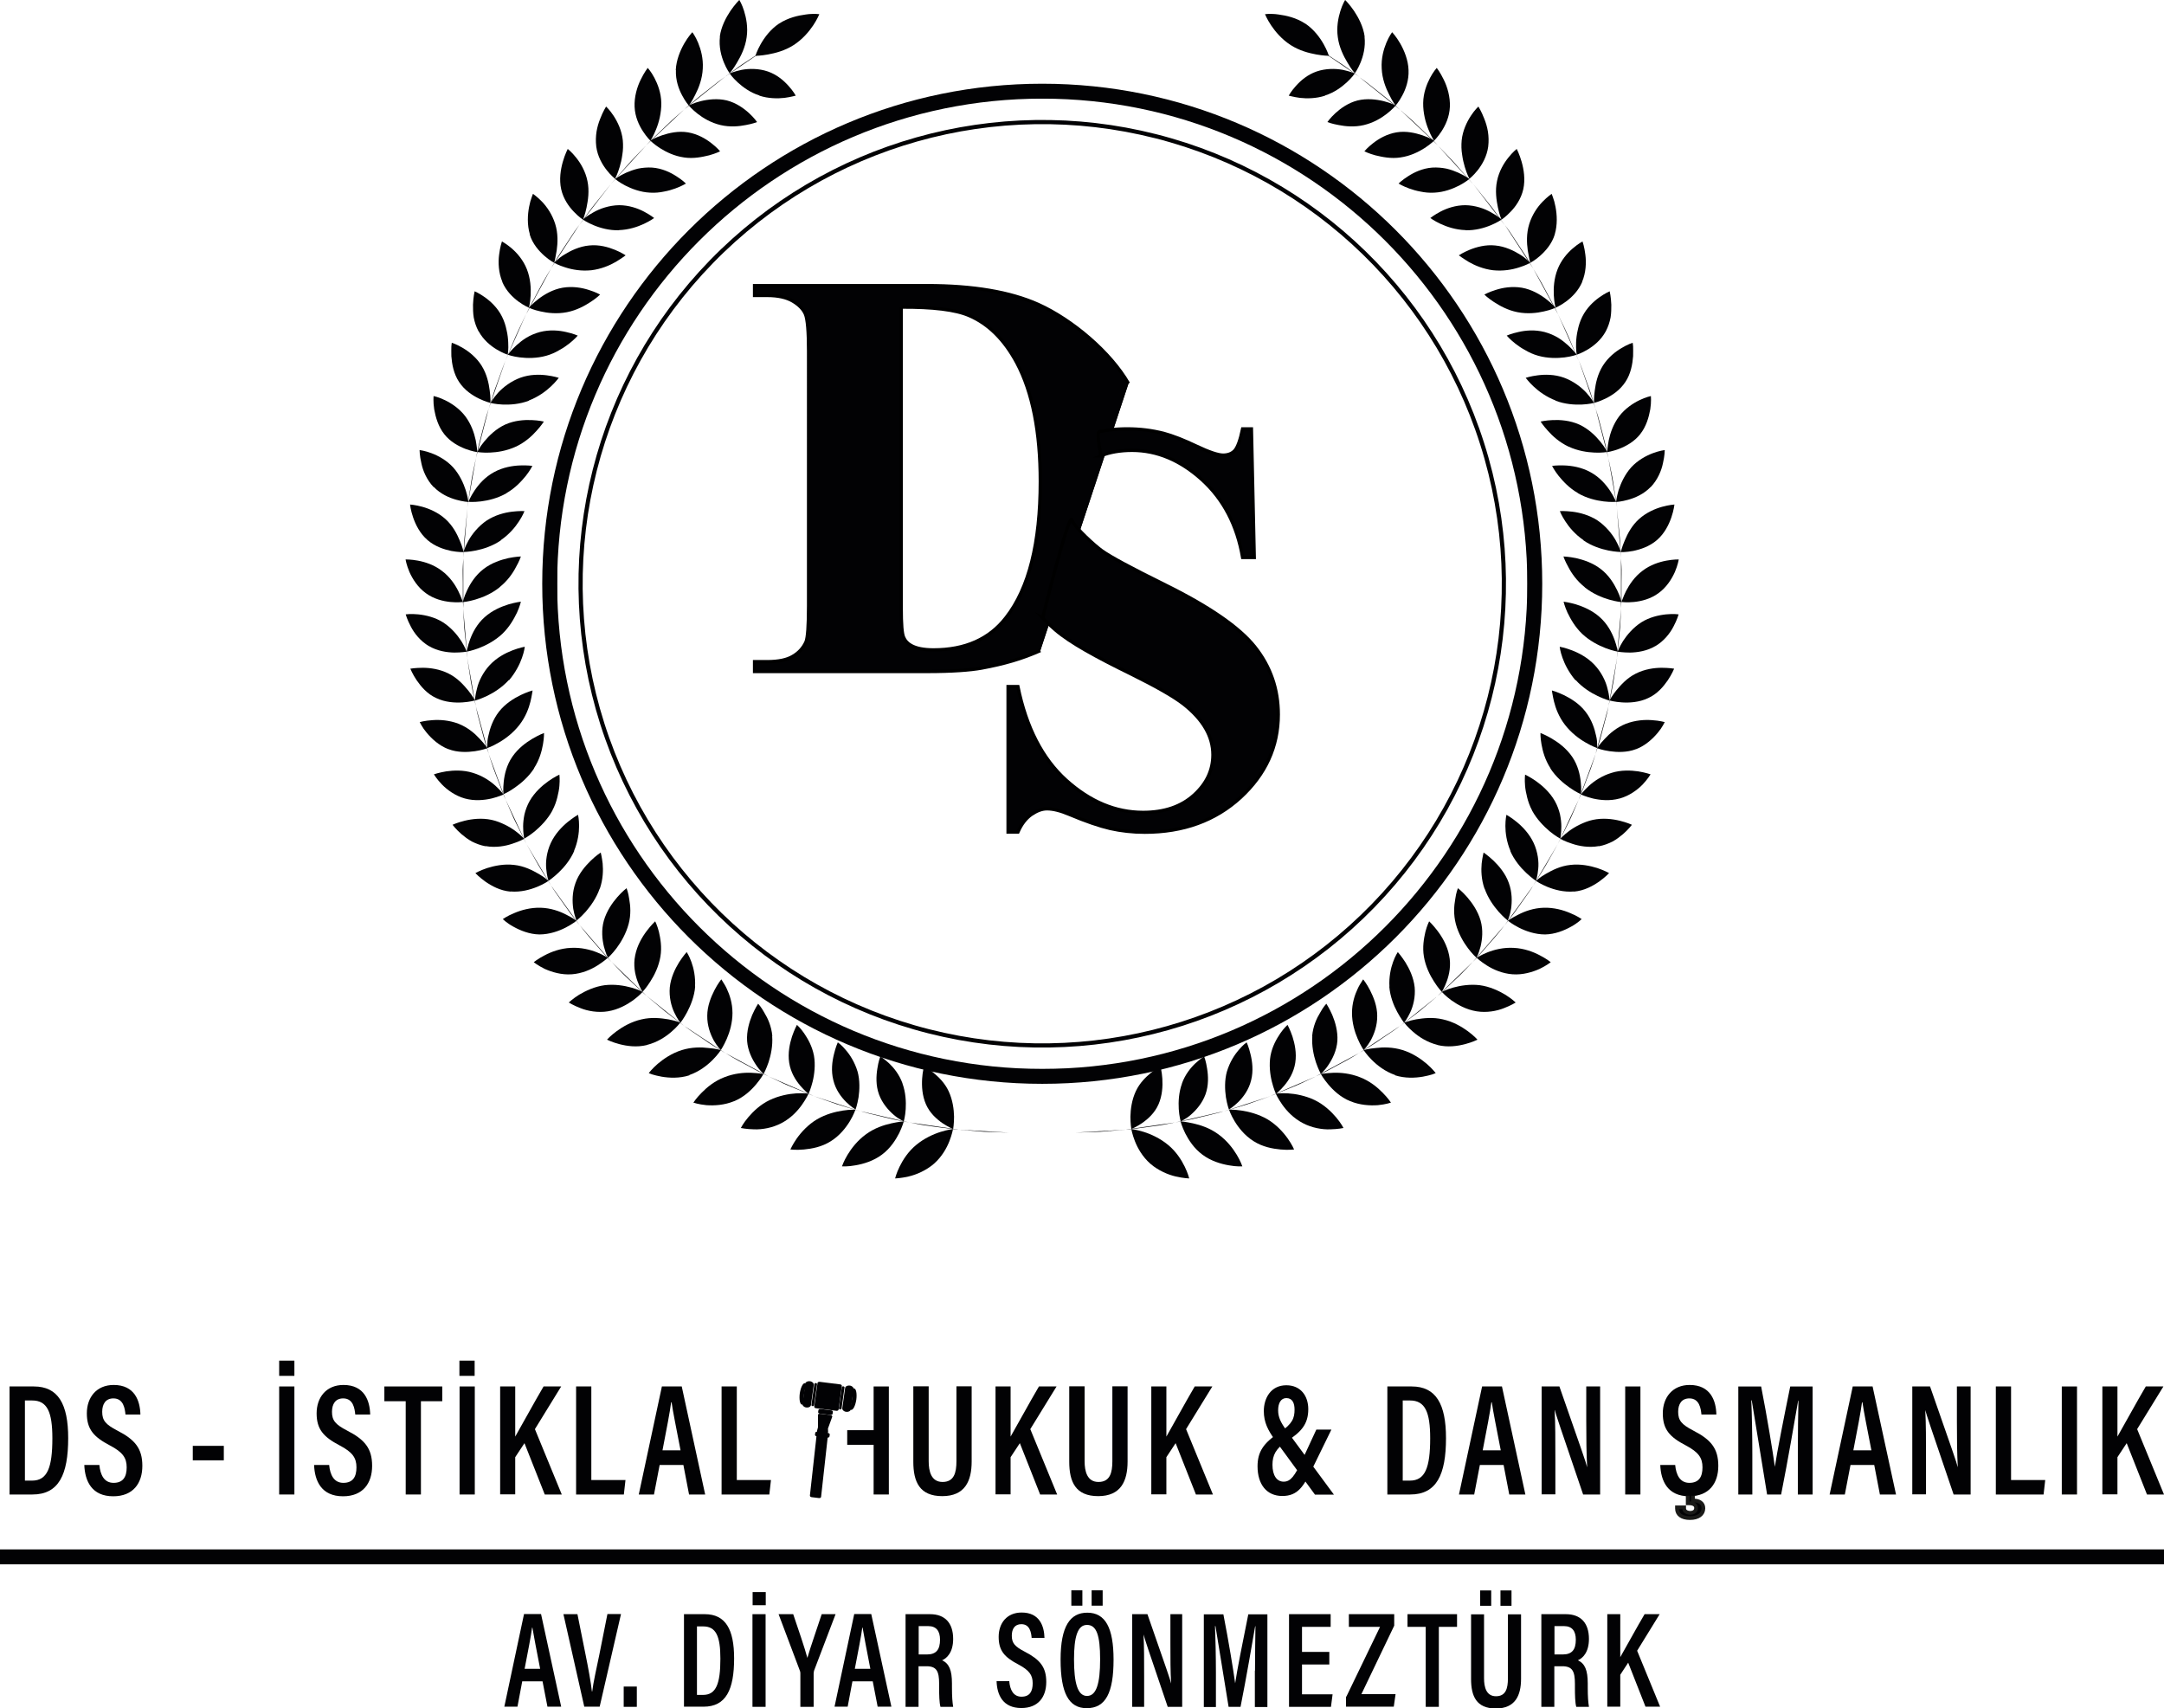 <svg xmlns="http://www.w3.org/2000/svg" xmlns:xlink="http://www.w3.org/1999/xlink" id="Layer_1" data-name="Layer 1" viewBox="0 0 145.03 114.48"><defs><style>      .cls-1, .cls-2 {        stroke-miterlimit: 10;      }      .cls-1, .cls-3, .cls-4 {        fill: none;        stroke: #020204;      }      .cls-2 {        stroke: #1a1a18;        stroke-width: .25px;      }      .cls-2, .cls-5 {        fill-rule: evenodd;      }      .cls-2, .cls-5, .cls-6, .cls-7 {        fill: #020204;      }      .cls-8 {        clip-path: url(#clippath);      }      .cls-3, .cls-4, .cls-7 {        stroke-miterlimit: 22.93;      }      .cls-4 {        stroke-width: .28px;      }      .cls-7 {        stroke: #000;        stroke-width: .22px;      }    </style><clipPath id="clippath"><path class="cls-3" d="M69.85,6.11c18.23,0,33.01,14.78,33.01,33.01s-14.78,33.01-33.01,33.01-33.01-14.78-33.01-33.01S51.62,6.11,69.85,6.11"></path></clipPath></defs><g><g><g class="cls-8"><rect class="cls-3" x="36.84" y="6.11" width="66.03" height="66.03"></rect></g><path class="cls-3" d="M69.85,6.11c18.23,0,33.01,14.78,33.01,33.01s-14.78,33.01-33.01,33.01-33.01-14.78-33.01-33.01S51.62,6.11,69.85,6.11"></path></g><circle class="cls-4" cx="69.85" cy="39.12" r="30.94" transform="translate(14.75 97.2) rotate(-75.76)"></circle><path class="cls-5" d="M60.4,20.58v20.17c0,1.07,.05,1.72,.16,1.96,.1,.24,.27,.42,.51,.55,.34,.19,.84,.29,1.49,.29,2.13,0,3.75-.72,4.87-2.17,1.53-1.96,2.29-5,2.29-9.11,0-3.32-.52-5.97-1.57-7.95-.83-1.55-1.89-2.61-3.19-3.17-.92-.4-2.44-.58-4.56-.57Zm9.32,23.02c-1.24,.55-2.42,.89-3.93,1.17-.77,.14-2,.23-3.66,.23h-11.56v-.66h.85c.75,0,1.33-.12,1.72-.36,.4-.23,.7-.56,.88-.97,.11-.27,.17-1.07,.17-2.42V23.55c0-1.33-.07-2.16-.21-2.5-.14-.33-.42-.62-.84-.87-.42-.25-.99-.38-1.72-.38h-.85v-.66h11.56c3.09,0,5.57,.42,7.45,1.26,2.29,1.03,4.86,3.22,6.05,5.3"></path><path class="cls-7" d="M60.4,20.58v20.17c0,1.07,.05,1.72,.16,1.96,.1,.24,.27,.42,.51,.55,.34,.19,.84,.29,1.49,.29,2.13,0,3.75-.72,4.87-2.17,1.53-1.96,2.29-5,2.29-9.11,0-3.32-.52-5.97-1.57-7.95-.83-1.55-1.89-2.61-3.19-3.17-.92-.4-2.44-.58-4.56-.57Zm9.32,23.02c-1.24,.55-2.42,.89-3.93,1.17-.77,.14-2,.23-3.66,.23h-11.56v-.66h.85c.75,0,1.33-.12,1.72-.36,.4-.23,.7-.56,.88-.97,.11-.27,.17-1.07,.17-2.42V23.55c0-1.33-.07-2.16-.21-2.5-.14-.33-.42-.62-.84-.87-.42-.25-.99-.38-1.72-.38h-.85v-.66h11.56c3.09,0,5.57,.42,7.45,1.26,2.29,1.03,4.86,3.22,6.05,5.3"></path><path class="cls-5" d="M73.77,30.55c.58-.25,1.32-.37,2.1-.37,1.68,0,3.24,.66,4.69,1.97,1.44,1.31,2.35,3.05,2.72,5.21h.78l-.19-8.62h-.59c-.16,.77-.34,1.25-.53,1.46-.19,.2-.45,.3-.78,.3s-.94-.2-1.8-.61c-.86-.41-1.59-.69-2.18-.85-.79-.2-1.6-.3-2.44-.3-.4,0-.79,.02-1.17,.07-.24,.03-.47,.07-.7,.11-.23,.05,.11,1.63,.11,1.63Z"></path><path class="cls-7" d="M73.77,30.55c.58-.25,1.32-.37,2.1-.37,1.68,0,3.24,.66,4.69,1.97,1.44,1.31,2.35,3.05,2.72,5.21h.78l-.19-8.62h-.59c-.16,.77-.34,1.25-.53,1.46-.19,.2-.45,.3-.78,.3s-.94-.2-1.8-.61c-.86-.41-1.59-.69-2.18-.85-.79-.2-1.6-.3-2.44-.3-.4,0-.79,.02-1.17,.07-.24,.03-.47,.07-.7,.11-.23,.05,.11,1.63,.11,1.63Z"></path><path class="cls-5" d="M69.86,41.39c.33,.35,.48,.48,.88,.83,.99,.85,2.72,1.8,5.07,2.95,1.68,.83,2.85,1.5,3.51,2.01,.66,.52,1.15,1.06,1.48,1.63,.33,.57,.49,1.16,.49,1.77,0,1.03-.42,1.93-1.27,2.7-.85,.77-1.98,1.16-3.41,1.16-1.85,0-3.56-.72-5.16-2.16-1.59-1.44-2.67-3.53-3.23-6.27h-.66v9.75h.66c.23-.53,.53-.92,.9-1.18,.37-.25,.71-.38,1.05-.38,.4,0,.9,.12,1.51,.38,1.09,.46,2,.77,2.73,.94,.72,.16,1.49,.25,2.31,.25,2.59,0,4.73-.78,6.42-2.33,1.68-1.55,2.53-3.41,2.53-5.56,0-1.7-.52-3.21-1.57-4.53-1.05-1.32-3.09-2.72-6.12-4.21-2.16-1.07-3.54-1.81-4.13-2.23-.46-.33-1.83-1.55-2.02-2.08-.19-.53-1.95,6.57-1.95,6.57Z"></path><path class="cls-7" d="M69.86,41.39c.33,.35,.48,.48,.88,.83,.99,.85,2.72,1.8,5.07,2.95,1.68,.83,2.85,1.5,3.51,2.01,.66,.52,1.15,1.06,1.48,1.63,.33,.57,.49,1.16,.49,1.77,0,1.03-.42,1.93-1.27,2.7-.85,.77-1.98,1.16-3.41,1.16-1.85,0-3.56-.72-5.16-2.16-1.59-1.44-2.67-3.53-3.23-6.27h-.66v9.75h.66c.23-.53,.53-.92,.9-1.18,.37-.25,.71-.38,1.05-.38,.4,0,.9,.12,1.51,.38,1.09,.46,2,.77,2.73,.94,.72,.16,1.49,.25,2.31,.25,2.59,0,4.73-.78,6.42-2.33,1.68-1.55,2.53-3.41,2.53-5.56,0-1.7-.52-3.21-1.57-4.53-1.05-1.32-3.09-2.72-6.12-4.21-2.16-1.07-3.54-1.81-4.13-2.23-.46-.33-1.83-1.55-2.02-2.08-.19-.53-1.95,6.57-1.95,6.57Z"></path><path class="cls-6" d="M76.12,73.13c-.27,.58-.35,1.21-.36,1.7,0,.49,.06,.83,.06,.83,0,0,.32-.13,.71-.39,.39-.27,.85-.67,1.11-1.26,.26-.59,.29-1.23,.26-1.72-.03-.49-.13-.83-.13-.83,0,0-.28,.13-.62,.42-.34,.28-.76,.67-1.03,1.25"></path><path class="cls-6" d="M77.09,77.98c-.53-.47-.85-1.05-1.03-1.51-.18-.46-.24-.81-.24-.81,0,0,.35,.04,.83,.19,.48,.15,1.1,.43,1.63,.87,.54,.44,.9,1.01,1.12,1.46,.22,.45,.3,.79,.3,.79,0,0-.38-.01-.9-.13-.52-.12-1.18-.4-1.71-.86"></path><path class="cls-6" d="M79.22,72.6c-.22,.6-.25,1.23-.22,1.72,.03,.49,.13,.83,.13,.83,0,0,.08-.04,.2-.11,.12-.07,.29-.17,.47-.33,.36-.31,.77-.77,.99-1.37,.22-.6,.19-1.24,.11-1.73-.07-.49-.2-.82-.2-.82,0,0-.26,.17-.58,.46-.32,.3-.69,.75-.91,1.36"></path><path class="cls-6" d="M80.59,77.38c-.57-.42-.93-.99-1.16-1.44-.22-.45-.31-.79-.31-.79,0,0,.09,0,.24,.02,.15,.02,.36,.06,.6,.11,.49,.11,1.12,.31,1.69,.73,.58,.42,.98,.95,1.24,1.38,.26,.43,.37,.77,.37,.77,0,0-.38,.03-.91-.07-.53-.09-1.2-.29-1.76-.71"></path><path class="cls-6" d="M78.74,75.22s-.21,.04-.51,.1c-.31,.07-.72,.12-1.14,.18-.42,.06-.83,.11-1.14,.15-.16,.02-.29,.03-.38,.04-.09,0-.14,.01-.14,.01m6.57-1.23s-.2,.07-.5,.14c-.3,.07-.71,.17-1.11,.27-.4,.1-.81,.19-1.12,.24-.31,.06-.51,.1-.51,.1m12.32-4.65s-.69,.44-1.43,.81c-.36,.19-.72,.4-1,.53-.28,.13-.47,.22-.47,.22m5.62-3.36s-.16,.13-.41,.3c-.25,.17-.59,.4-.93,.63-.33,.24-.69,.45-.95,.61-.26,.16-.44,.27-.44,.27m5.28-3.84s-.62,.53-1.25,1.05c-.65,.49-1.3,.99-1.3,.99m7.03-6.77s-.49,.65-1.04,1.25c-.27,.31-.53,.62-.74,.84-.21,.22-.35,.37-.35,.37m4.04-5.1s-.1,.18-.28,.43c-.18,.25-.41,.58-.65,.92-.12,.17-.24,.33-.35,.49-.12,.15-.23,.29-.32,.41-.19,.24-.31,.4-.31,.4m3.57-5.45s-.4,.71-.8,1.42c-.2,.35-.43,.69-.59,.95-.16,.26-.27,.43-.27,.43m4.2-8.85s-.06,.2-.16,.49c-.09,.3-.23,.68-.38,1.06-.14,.38-.29,.77-.4,1.06-.12,.28-.2,.47-.2,.47m2-6.26s-.04,.2-.11,.51c-.08,.3-.18,.7-.29,1.1-.1,.4-.21,.8-.31,1.09-.09,.29-.16,.49-.16,.49m1.72-9.77s-.01,.21-.03,.52c-.02,.31-.03,.73-.08,1.14-.04,.41-.08,.83-.12,1.14-.03,.31-.06,.52-.06,.52m.28-6.67s.01,.21,.03,.53c.02,.31,0,.73,0,1.15,0,.42,0,.84,0,1.15-.02,.31-.03,.52-.03,.52m-.28-6.71s.09,.84,.17,1.68c.05,.42,.06,.84,.08,1.15,.02,.31,.03,.53,.03,.53m-2.82-13.24s.08,.2,.19,.5c.11,.3,.26,.71,.4,1.11,.16,.4,.27,.81,.37,1.12,.1,.31,.16,.51,.16,.51m-15.82-22.23s.18,.13,.44,.32c.26,.2,.6,.47,.94,.74,.69,.53,1.34,1.12,1.34,1.12m0,0s.16,.14,.41,.36c.12,.11,.27,.23,.42,.37,.15,.14,.31,.29,.46,.44,.32,.3,.63,.6,.87,.83,.23,.23,.38,.39,.38,.39m4.48,5.33s.13,.18,.32,.44c.18,.27,.42,.63,.66,1,.24,.36,.48,.72,.64,1.01,.17,.28,.28,.47,.28,.47m-4.02-5.66s.55,.68,1.09,1.36c.28,.34,.52,.7,.71,.96,.19,.26,.32,.44,.32,.44m-4.48-5.33s.15,.16,.38,.39c.22,.24,.54,.55,.82,.87,.58,.66,1.15,1.31,1.15,1.31m5.68,8.7s.09,.19,.23,.49c.14,.29,.33,.68,.5,1.07,.33,.79,.67,1.59,.67,1.59m-3.05-6.18s.11,.19,.28,.47c.17,.28,.38,.66,.58,1.04,.2,.38,.41,.76,.56,1.05,.15,.29,.24,.49,.24,.49M88.24,3.2s.19,.11,.46,.29c.27,.18,.64,.42,1,.66,.37,.23,.72,.5,.98,.69,.26,.19,.44,.32,.44,.32m15.82,22.23s.06,.2,.16,.51c.09,.31,.19,.72,.3,1.13,.1,.41,.22,.82,.28,1.14,.06,.31,.11,.52,.11,.52m0,0s.04,.21,.11,.52c.06,.31,.16,.73,.22,1.15,.13,.84,.26,1.67,.26,1.67m0,10.03s-.13,.82-.25,1.64c-.07,.41-.16,.81-.22,1.12-.06,.3-.11,.51-.11,.51m-2,6.26s-.08,.19-.2,.47c-.13,.28-.27,.66-.46,1.03-.37,.73-.73,1.46-.73,1.46m-5.71,7.91s-.14,.15-.35,.37c-.21,.22-.49,.52-.79,.79-.3,.28-.6,.56-.82,.77-.22,.21-.38,.34-.38,.34m-8.17,5.4s-.19,.09-.47,.22c-.28,.13-.65,.32-1.03,.47-.38,.16-.76,.31-1.05,.43-.28,.12-.48,.19-.48,.19m-9.72,2.26s-.84,.07-1.68,.14c-.84,.03-1.69,.06-1.69,.06m13.09-2.45s-.78,.28-1.56,.55c-.8,.24-1.59,.48-1.59,.48"></path><path class="cls-6" d="M82.23,71.79c-.17,.61-.14,1.25-.07,1.74,.08,.49,.2,.82,.2,.82,0,0,1.18-.68,1.49-1.96,.16-.63,.08-1.26-.04-1.74-.11-.48-.26-.8-.26-.8,0,0-.25,.17-.53,.51-.29,.33-.61,.83-.79,1.44"></path><path class="cls-6" d="M84.01,76.47c-.6-.38-1.01-.91-1.27-1.34-.26-.43-.37-.77-.37-.77,0,0,1.38-.05,2.58,.65,.6,.36,1.05,.86,1.35,1.28,.3,.42,.43,.74,.43,.74,0,0-.38,.05-.91,0-.53-.05-1.2-.17-1.81-.56"></path><path class="cls-6" d="M85.15,70.73c-.11,.63-.03,1.28,.09,1.76,.12,.48,.27,.81,.27,.81,0,0,.27-.2,.57-.56,.3-.36,.63-.87,.73-1.53,.1-.65-.04-1.28-.19-1.75-.16-.47-.33-.78-.33-.78,0,0-.23,.2-.48,.56-.25,.37-.54,.86-.66,1.5"></path><path class="cls-6" d="M87.31,75.26c-.63-.33-1.08-.82-1.37-1.23-.29-.41-.44-.74-.44-.74,0,0,.34-.05,.83-.02,.49,.03,1.15,.15,1.78,.45,.62,.3,1.11,.77,1.44,1.16,.33,.39,.49,.71,.49,.71,0,0-.37,.08-.89,.09-.52,.02-1.22-.09-1.84-.42"></path><path class="cls-6" d="M87.95,69.43c-.05,.65,.09,1.29,.24,1.75,.16,.47,.33,.78,.33,.78,0,0,.26-.21,.52-.61,.26-.39,.54-.94,.59-1.59,.04-.66-.15-1.28-.34-1.74-.2-.46-.4-.76-.4-.76,0,0-.21,.22-.42,.61-.23,.37-.47,.9-.53,1.55"></path><path class="cls-6" d="M90.48,73.79c-.65-.27-1.13-.73-1.46-1.12-.33-.39-.5-.7-.5-.7,0,0,.34-.06,.83-.08,.49-.02,1.15,.04,1.8,.3,.65,.25,1.16,.67,1.52,1.04,.36,.36,.55,.66,.55,.66,0,0-.35,.12-.87,.17-.53,.04-1.22,0-1.86-.27"></path><path class="cls-6" d="M90.61,67.89c0,.64,.18,1.26,.38,1.72,.2,.46,.4,.76,.4,.76,0,0,.24-.24,.47-.64,.23-.42,.45-1,.44-1.66,0-.65-.25-1.26-.48-1.71-.23-.45-.46-.73-.46-.73,0,0-.05,.06-.11,.17-.07,.11-.17,.26-.26,.46-.19,.4-.38,.96-.38,1.62"></path><path class="cls-6" d="M93.5,72.04c-.67-.23-1.2-.65-1.56-1.01-.36-.36-.55-.66-.55-.66,0,0,.33-.1,.82-.14,.48-.06,1.13-.07,1.8,.14,.67,.21,1.22,.59,1.61,.92,.38,.33,.6,.62,.6,.62,0,0-.08,.04-.23,.09-.15,.05-.37,.1-.63,.15-.52,.09-1.2,.12-1.86-.09"></path><path class="cls-6" d="M93.11,66.11c.05,.65,.29,1.26,.53,1.7,.24,.44,.46,.73,.46,.73,0,0,.21-.26,.41-.69,.2-.42,.36-1.04,.3-1.69-.07-.66-.36-1.25-.62-1.67-.27-.42-.51-.69-.51-.69,0,0-.17,.25-.32,.67-.15,.41-.28,1.01-.24,1.65"></path><path class="cls-6" d="M96.33,70.02c-.68-.17-1.24-.54-1.62-.87-.39-.33-.6-.62-.6-.62,0,0,.31-.13,.79-.22,.49-.08,1.12-.16,1.8,0,.68,.15,1.26,.49,1.67,.79,.41,.3,.65,.57,.65,.57,0,0-.33,.17-.83,.3-.5,.13-1.16,.23-1.85,.06"></path><path class="cls-6" d="M95.43,64.11c.11,.65,.4,1.24,.68,1.67,.27,.43,.52,.69,.52,.69,0,0,.18-.29,.34-.73,.16-.45,.29-1.05,.15-1.72-.13-.66-.46-1.22-.77-1.63-.3-.4-.57-.65-.57-.65,0,0-.14,.27-.25,.7-.1,.44-.21,1.02-.1,1.67"></path><path class="cls-6" d="M98.96,67.77c-.69-.11-1.27-.44-1.68-.73-.41-.3-.65-.57-.65-.57,0,0,.29-.16,.76-.29,.47-.13,1.11-.24,1.78-.16,.68,.09,1.28,.38,1.72,.64,.43,.27,.69,.52,.69,.52,0,0-.31,.2-.79,.38-.47,.19-1.15,.32-1.83,.21"></path><path class="cls-6" d="M97.57,61.92c.17,.64,.51,1.22,.81,1.62,.3,.4,.57,.64,.57,.64,0,0,.04-.07,.1-.2,.05-.13,.12-.33,.18-.56,.11-.47,.18-1.09,0-1.73-.19-.65-.57-1.19-.9-1.57-.33-.38-.62-.6-.62-.6,0,0-.12,.28-.18,.73-.08,.44-.13,1.03,.04,1.67"></path><path class="cls-6" d="M101.37,65.29c-.69-.05-1.29-.32-1.72-.59-.43-.27-.69-.52-.69-.52,0,0,.07-.04,.2-.11,.12-.07,.31-.16,.53-.25,.45-.18,1.07-.34,1.76-.3,.68,.03,1.3,.26,1.75,.5,.45,.23,.73,.46,.73,.46,0,0-.29,.23-.75,.45-.47,.21-1.12,.41-1.8,.36"></path><path class="cls-6" d="M99.5,59.55c.22,.63,.6,1.16,.93,1.54,.34,.38,.62,.6,.62,.6,0,0,.14-.31,.22-.78,.07-.48,.08-1.11-.15-1.74-.22-.63-.66-1.14-1.02-1.49-.37-.35-.67-.55-.67-.55,0,0-.08,.3-.13,.74-.04,.44-.03,1.05,.19,1.68"></path><path class="cls-6" d="M103.56,62.62c-.69,0-1.32-.23-1.77-.46-.45-.23-.73-.46-.73-.46,0,0,.27-.2,.7-.41,.42-.22,1.02-.44,1.7-.46,.69-.02,1.32,.16,1.78,.36,.47,.19,.76,.4,.76,.4,0,0-.25,.26-.71,.51-.45,.25-1.07,.51-1.75,.52"></path><path class="cls-6" d="M101.21,57.01c.26,.61,.69,1.12,1.06,1.47,.37,.35,.67,.55,.67,.55,0,0,.11-.32,.15-.8,.05-.47-.02-1.12-.3-1.73-.28-.61-.74-1.09-1.13-1.41-.39-.32-.7-.49-.7-.49,0,0-.07,.3-.07,.75,0,.45,.08,1.07,.34,1.67"></path><path class="cls-6" d="M105.49,59.74c-.69,.06-1.32-.12-1.79-.31-.47-.19-.76-.4-.76-.4,0,0,.24-.23,.66-.47,.42-.24,.97-.53,1.65-.6,.67-.08,1.32,.06,1.8,.21,.48,.16,.79,.34,.79,.34,0,0-.25,.27-.67,.57-.42,.29-.99,.61-1.69,.67"></path><path class="cls-6" d="M102.68,54.32c.32,.59,.79,1.06,1.18,1.39,.39,.32,.71,.49,.71,.49,0,0,.07-.34,.07-.82,0-.24-.03-.52-.09-.81-.07-.29-.18-.6-.35-.9-.34-.59-.84-1.03-1.25-1.32-.41-.29-.74-.44-.74-.44,0,0-.04,.31,0,.76,.02,.23,.07,.49,.14,.77,.07,.28,.17,.57,.33,.87"></path><path class="cls-6" d="M107.15,56.7c-.67,.12-1.32,0-1.79-.16-.48-.15-.79-.33-.79-.33,0,0,.22-.25,.6-.53,.19-.14,.43-.29,.7-.42,.27-.13,.56-.25,.89-.32,.66-.14,1.31-.06,1.8,.06,.49,.12,.81,.27,.81,.27,0,0-.22,.3-.6,.63-.19,.16-.42,.34-.69,.49-.28,.14-.59,.26-.92,.32"></path><path class="cls-6" d="M103.91,51.5c.37,.57,.88,1,1.3,1.29,.41,.29,.74,.43,.74,.43,0,0,.02-.08,.02-.23,0-.15,0-.35-.03-.6-.05-.49-.19-1.11-.57-1.67-.39-.57-.92-.96-1.36-1.22-.44-.26-.77-.38-.77-.38,0,0-.01,.31,.07,.76,.08,.45,.23,1.03,.6,1.6"></path><path class="cls-6" d="M108.54,53.51c-.65,.18-1.3,.11-1.78,0-.49-.12-.81-.27-.81-.27,0,0,.05-.06,.14-.17,.09-.11,.23-.25,.4-.41,.35-.32,.88-.68,1.52-.87,.63-.2,1.29-.17,1.78-.1,.49,.08,.83,.2,.83,.2,0,0-.19,.32-.53,.68-.35,.36-.89,.76-1.54,.94"></path><path class="cls-6" d="M104.89,48.58c.42,.54,.94,.93,1.38,1.18,.44,.26,.77,.37,.77,.37,0,0,0-.09,0-.23,0-.15-.01-.35-.07-.59-.1-.48-.3-1.1-.72-1.63-.41-.53-.99-.88-1.44-1.1-.46-.22-.8-.31-.8-.31,0,0,0,.08,.03,.21,.02,.14,.06,.32,.11,.54,.11,.44,.32,1.02,.74,1.56"></path><path class="cls-6" d="M109.65,50.2c-.62,.24-1.29,.21-1.78,.14-.49-.07-.83-.2-.83-.2,0,0,.04-.07,.13-.19,.08-.11,.22-.27,.38-.44,.32-.35,.79-.76,1.42-1.01,.63-.24,1.27-.28,1.76-.24,.49,.03,.84,.13,.84,.13,0,0-.04,.08-.12,.22-.07,.13-.2,.32-.36,.51-.33,.39-.81,.84-1.43,1.08"></path><path class="cls-6" d="M105.6,45.57c.45,.5,1.01,.85,1.47,1.07,.46,.22,.8,.31,.8,.31,0,0-.01-.35-.14-.82-.11-.47-.4-1.08-.86-1.57-.47-.5-1.05-.8-1.52-.98-.47-.18-.82-.24-.82-.24,0,0,.03,.31,.19,.75,.15,.43,.44,1,.87,1.5"></path><path class="cls-6" d="M110.46,46.78c-.61,.29-1.26,.32-1.75,.29-.49-.03-.84-.13-.84-.13,0,0,.15-.3,.45-.67,.31-.37,.71-.83,1.31-1.13,.59-.3,1.24-.39,1.73-.39,.5,0,.84,.06,.84,.06,0,0-.14,.35-.42,.77-.29,.42-.7,.92-1.32,1.2"></path><path class="cls-6" d="M106.04,42.48c.49,.46,1.09,.77,1.56,.95,.47,.18,.82,.24,.82,.24,0,0-.05-.35-.22-.81-.17-.46-.46-1.04-.98-1.5-.51-.46-1.12-.71-1.6-.86-.48-.14-.83-.18-.83-.18,0,0,.07,.31,.26,.73,.21,.43,.5,.96,.99,1.43"></path><path class="cls-6" d="M110.95,43.29c-.57,.34-1.21,.43-1.7,.44-.49,0-.84-.06-.84-.06,0,0,.12-.32,.37-.72,.26-.4,.67-.89,1.21-1.24,.55-.35,1.18-.49,1.67-.54,.49-.05,.84,0,.84,0,0,0-.1,.36-.34,.81-.23,.45-.64,.98-1.22,1.32"></path><path class="cls-6" d="M106.21,39.36c.54,.43,1.15,.68,1.63,.82,.48,.14,.83,.17,.83,.17,0,0-.02-.09-.06-.23-.04-.14-.12-.34-.23-.57-.22-.45-.56-1.01-1.1-1.42-.54-.42-1.18-.62-1.66-.73-.49-.1-.84-.11-.84-.11,0,0,.1,.31,.33,.71,.21,.41,.56,.92,1.1,1.35"></path><path class="cls-6" d="M111.15,39.75c-.53,.39-1.15,.54-1.64,.59-.49,.05-.84,0-.84,0,0,0,.02-.08,.08-.21,.05-.13,.12-.32,.23-.53,.22-.42,.56-.95,1.1-1.35,.52-.4,1.12-.59,1.6-.68,.48-.09,.83-.08,.83-.08,0,0-.06,.37-.26,.84-.21,.47-.56,1.03-1.1,1.42"></path><path class="cls-6" d="M106.12,36.21c.55,.38,1.18,.58,1.67,.68,.49,.1,.84,.1,.84,.1,0,0-.1-.34-.34-.77-.24-.43-.66-.96-1.22-1.34-.57-.37-1.2-.53-1.69-.59-.49-.06-.84-.04-.84-.04,0,0,.11,.3,.37,.69,.25,.39,.66,.88,1.22,1.26"></path><path class="cls-6" d="M111.05,36.19c-.51,.44-1.12,.63-1.59,.73-.48,.09-.83,.08-.83,.08,0,0,.06-.33,.26-.78,.18-.44,.47-1,.96-1.44,.49-.44,1.08-.69,1.55-.82,.47-.13,.82-.15,.82-.15,0,0-.16,1.5-1.16,2.37"></path><path class="cls-6" d="M105.75,33.05c.59,.34,1.23,.49,1.72,.55,.49,.06,.84,.03,.84,.03,0,0-.13-.33-.41-.75-.28-.42-.7-.91-1.31-1.24-.6-.33-1.25-.43-1.74-.45-.49-.02-.83,.03-.83,.03,0,0,.14,.29,.43,.66,.3,.37,.72,.83,1.3,1.16"></path><path class="cls-6" d="M110.63,32.63c-.46,.48-1.04,.73-1.51,.86-.46,.13-.81,.15-.81,.15,0,0,.03-.34,.17-.8,.15-.46,.41-1.04,.84-1.52,.44-.48,1-.78,1.45-.95,.45-.17,.8-.21,.8-.21,0,0,0,.38-.12,.88-.1,.5-.36,1.12-.82,1.6"></path><path class="cls-6" d="M105.13,29.93c.62,.29,1.26,.38,1.75,.4,.49,.02,.83-.04,.83-.04,0,0-.14-.32-.47-.71-.32-.39-.79-.85-1.4-1.13-.62-.28-1.28-.32-1.77-.3-.49,.02-.82,.1-.82,.1,0,0,.17,.27,.49,.62,.31,.35,.77,.77,1.38,1.06"></path><path class="cls-6" d="M109.93,29.09c-.41,.52-.96,.81-1.42,.99-.45,.17-.8,.22-.8,.22,0,0,.02-.34,.11-.81,.1-.47,.3-1.07,.7-1.6,.4-.52,.92-.86,1.35-1.07,.43-.21,.77-.28,.77-.28,0,0,.04,.38-.04,.89-.09,.51-.27,1.16-.68,1.67"></path><path class="cls-6" d="M104.25,26.85c.62,.24,1.27,.28,1.76,.26,.49-.02,.82-.11,.82-.11,0,0-.18-.31-.51-.68-.34-.37-.87-.78-1.5-1.01-.64-.23-1.28-.22-1.76-.16-.49,.06-.81,.17-.81,.17,0,0,.05,.06,.14,.17,.09,.11,.22,.25,.39,.41,.34,.32,.85,.7,1.48,.94"></path><path class="cls-6" d="M108.93,25.6c-.37,.56-.9,.9-1.33,1.11-.43,.21-.77,.29-.77,.29,0,0-.02-.34,.05-.83,.06-.48,.19-1.1,.54-1.66,.35-.56,.85-.95,1.26-1.19,.41-.25,.74-.35,.74-.35,0,0,.02,.09,.03,.25,0,.16,.01,.39,0,.65-.04,.52-.15,1.18-.52,1.73"></path><path class="cls-6" d="M103.09,23.84c.64,.18,1.29,.17,1.77,.11,.48-.06,.81-.18,.81-.18,0,0-.21-.29-.58-.63-.19-.17-.41-.35-.67-.51-.27-.16-.57-.29-.9-.38-.66-.17-1.29-.11-1.76,0-.47,.1-.78,.24-.78,.24,0,0,.21,.25,.58,.54,.19,.15,.41,.3,.67,.44,.25,.15,.54,.28,.86,.37"></path><path class="cls-6" d="M107.62,22.2c-.32,.59-.81,.98-1.21,1.22-.41,.25-.74,.35-.74,.35,0,0-.06-.34-.04-.83,.01-.24,.04-.53,.11-.82,.06-.29,.15-.59,.3-.89,.29-.59,.75-1.02,1.14-1.3,.39-.28,.7-.41,.7-.41,0,0,.09,.37,.11,.9,0,.26,0,.56-.05,.86-.06,.31-.16,.62-.32,.92"></path><path class="cls-6" d="M101.7,20.92c.66,.13,1.3,.06,1.77-.05,.48-.1,.78-.25,.78-.25,0,0-.94-1.11-2.26-1.34-.67-.11-1.29,0-1.75,.15-.46,.14-.76,.31-.76,.31,0,0,.23,.23,.63,.49,.4,.26,.93,.56,1.59,.69"></path><path class="cls-6" d="M106.04,18.89c-.26,.61-.71,1.04-1.09,1.32-.38,.28-.7,.41-.7,.41,0,0-.35-1.34,.14-2.58,.24-.61,.65-1.08,1.01-1.39,.36-.31,.66-.47,.66-.47,0,0,.13,.37,.19,.89,.07,.52,.04,1.21-.22,1.82"></path><path class="cls-6" d="M100.07,18.11c.67,.07,1.28-.04,1.74-.19,.46-.14,.75-.31,.75-.31,0,0-.06-.07-.18-.17-.11-.1-.28-.24-.49-.37-.43-.27-1.02-.56-1.68-.62-.65-.07-1.28,.11-1.72,.29-.44,.18-.72,.37-.72,.37,0,0,.06,.05,.18,.13,.12,.08,.28,.19,.48,.31,.4,.23,.97,.48,1.64,.56"></path><path class="cls-6" d="M104.2,15.71c-.19,.63-.62,1.11-.98,1.43-.36,.32-.66,.47-.66,.47,0,0-.03-.08-.06-.23-.03-.15-.07-.35-.11-.6-.07-.49-.1-1.13,.1-1.77,.2-.64,.55-1.14,.89-1.49,.33-.34,.61-.53,.61-.53,0,0,.04,.09,.09,.24,.06,.15,.12,.37,.17,.63,.1,.52,.14,1.2-.05,1.84"></path><path class="cls-6" d="M98.21,15.43c.65,.02,1.26-.15,1.71-.34,.44-.18,.72-.38,.72-.38,0,0-.27-.24-.71-.48-.43-.25-1.06-.47-1.72-.48-.66,0-1.25,.21-1.67,.43-.42,.22-.68,.43-.68,.43,0,0,1.03,.77,2.36,.81"></path><path class="cls-6" d="M102.09,12.68c-.15,.66-.52,1.17-.85,1.51-.33,.35-.61,.53-.61,.53,0,0-.14-.32-.24-.81-.1-.49-.2-1.12-.06-1.78,.13-.65,.46-1.2,.76-1.57,.3-.38,.56-.58,.56-.58,0,0,.73,1.39,.44,2.7"></path><path class="cls-6" d="M96.13,12.91c.65-.03,1.24-.26,1.67-.48,.42-.22,.68-.44,.68-.44,0,0-.29-.21-.75-.42-.23-.1-.49-.2-.79-.27-.3-.06-.62-.09-.95-.07-.66,.05-1.22,.32-1.62,.58-.4,.25-.64,.49-.64,.49,0,0,.27,.17,.71,.33,.22,.08,.48,.16,.77,.21,.28,.06,.59,.09,.92,.07"></path><path class="cls-6" d="M99.74,9.82c-.09,.67-.41,1.21-.7,1.58-.29,.37-.56,.58-.56,.58,0,0-.17-.31-.31-.79-.07-.24-.14-.52-.18-.83-.05-.3-.06-.62-.03-.96,.07-.66,.35-1.23,.61-1.63,.26-.4,.51-.63,.51-.63,0,0,.21,.33,.4,.83,.1,.25,.19,.54,.24,.85,.05,.32,.06,.65,.02,.99"></path><path class="cls-6" d="M93.86,10.55c.65-.09,1.21-.37,1.62-.63,.4-.26,.64-.5,.64-.5,0,0-.31-.19-.78-.35-.48-.16-1.1-.31-1.75-.2-.65,.11-1.19,.43-1.56,.72-.38,.29-.59,.55-.59,.55,0,0,.29,.15,.74,.27,.46,.11,1.04,.24,1.69,.14"></path><path class="cls-6" d="M97.17,7.16c-.03,.68-.3,1.24-.56,1.64-.26,.4-.5,.63-.5,.63,0,0-.2-.3-.38-.76-.19-.46-.36-1.11-.35-1.77,.01-.67,.24-1.26,.46-1.68,.22-.42,.45-.67,.45-.67,0,0,.24,.31,.47,.79,.24,.48,.44,1.15,.41,1.83"></path><path class="cls-6" d="M91.41,8.38c.64-.15,1.17-.47,1.54-.76,.37-.29,.59-.55,.59-.55,0,0-.08-.04-.22-.1-.14-.06-.34-.13-.58-.19-.48-.12-1.13-.2-1.75-.05-.63,.16-1.14,.53-1.49,.85-.35,.32-.54,.6-.54,.6,0,0,.3,.12,.76,.2,.45,.09,1.06,.15,1.69,0"></path><path class="cls-6" d="M94.4,4.7c.03,.67-.19,1.28-.42,1.7-.22,.42-.45,.68-.45,.68,0,0-.05-.07-.13-.2-.08-.13-.19-.31-.3-.54-.23-.45-.47-1.06-.5-1.75-.04-.68,.13-1.28,.31-1.72,.18-.44,.39-.71,.39-.71,0,0,.27,.28,.54,.75,.27,.47,.54,1.12,.56,1.79"></path><path class="cls-6" d="M88.8,6.4c.61-.19,1.11-.56,1.46-.88,.35-.32,.54-.6,.54-.6,0,0-.33-.14-.81-.24-.49-.09-1.14-.1-1.75,.11-.61,.21-1.07,.61-1.39,.97-.32,.35-.48,.65-.48,.65,0,0,.08,.02,.21,.05,.13,.03,.32,.07,.55,.1,.45,.05,1.07,.05,1.68-.15"></path><path class="cls-6" d="M91.45,2.46c.08,.69-.09,1.3-.27,1.74-.18,.44-.38,.71-.38,.71,0,0-.24-.27-.49-.71-.26-.43-.56-1.02-.65-1.7-.1-.68,.03-1.31,.17-1.76,.14-.46,.32-.74,.32-.74,0,0,.07,.06,.18,.19,.11,.13,.26,.31,.41,.53,.3,.45,.63,1.06,.72,1.74"></path><path class="cls-6" d="M87.48,1.58c.59,.4,.98,.94,1.23,1.38,.25,.44,.35,.78,.35,.78,0,0-.35,0-.84-.09-.49-.09-1.13-.25-1.72-.63-.59-.38-1.03-.9-1.31-1.32-.28-.42-.41-.75-.41-.75,0,0,.09-.01,.25-.02,.16,0,.39,0,.65,.04,.53,.07,1.2,.22,1.79,.61"></path><path class="cls-6" d="M63.58,73.13c.27,.58,.35,1.21,.36,1.7,0,.49-.06,.83-.06,.83,0,0-.32-.13-.71-.39-.39-.27-.85-.67-1.11-1.26-.26-.59-.29-1.23-.26-1.72,.03-.49,.13-.83,.13-.83,0,0,.28,.13,.62,.42,.34,.28,.76,.67,1.03,1.25"></path><path class="cls-6" d="M62.6,77.98c.53-.47,.85-1.05,1.03-1.51,.18-.46,.24-.81,.24-.81,0,0-.35,.04-.83,.19-.48,.15-1.1,.43-1.63,.87-.54,.44-.9,1.01-1.12,1.46-.22,.45-.3,.79-.3,.79,0,0,.38-.01,.9-.13,.52-.12,1.18-.4,1.71-.86"></path><path class="cls-6" d="M60.48,72.6c.22,.6,.25,1.23,.22,1.72-.03,.49-.13,.83-.13,.83,0,0-.08-.04-.2-.11-.12-.07-.29-.17-.47-.33-.36-.31-.77-.77-.99-1.37-.22-.6-.19-1.24-.11-1.73,.07-.49,.2-.82,.2-.82,0,0,.26,.17,.58,.46,.32,.3,.69,.75,.91,1.36"></path><path class="cls-6" d="M59.1,77.38c.57-.42,.93-.99,1.16-1.44,.22-.45,.31-.79,.31-.79,0,0-.09,0-.24,.02-.15,.02-.36,.06-.6,.11-.49,.11-1.12,.31-1.69,.73-.58,.42-.98,.95-1.24,1.38-.26,.43-.37,.77-.37,.77,0,0,.38,.03,.91-.07,.53-.09,1.2-.29,1.76-.71"></path><path class="cls-6" d="M60.96,75.22s.21,.04,.51,.1c.31,.07,.72,.12,1.14,.18,.42,.06,.83,.11,1.14,.15,.16,.02,.29,.03,.38,.04,.09,0,.14,.01,.14,.01m-6.57-1.23s.2,.07,.5,.14c.3,.07,.71,.17,1.11,.27,.4,.1,.81,.19,1.12,.24,.31,.06,.51,.1,.51,.1m-12.32-4.65s.69,.44,1.43,.81c.36,.19,.72,.4,1,.53,.28,.13,.46,.22,.46,.22m-5.62-3.36s.16,.13,.41,.3c.25,.17,.59,.4,.93,.63,.33,.24,.69,.45,.95,.61,.26,.16,.44,.27,.44,.27m-5.28-3.84s.62,.53,1.25,1.05c.65,.49,1.3,.99,1.3,.99m-7.03-6.77s.49,.65,1.04,1.25c.27,.31,.53,.62,.74,.84,.21,.22,.35,.37,.35,.37m-4.04-5.1s.1,.18,.28,.43c.18,.25,.41,.58,.65,.92,.12,.17,.24,.33,.35,.49,.12,.15,.23,.29,.32,.41,.19,.24,.31,.4,.31,.4m-3.57-5.45s.4,.71,.8,1.42c.2,.35,.43,.69,.59,.95,.16,.26,.27,.43,.27,.43m-4.2-8.85s.06,.2,.16,.49c.09,.3,.23,.68,.38,1.06,.14,.38,.29,.77,.4,1.06,.12,.28,.2,.47,.2,.47m-2-6.26s.04,.2,.11,.51c.08,.3,.18,.7,.29,1.1,.1,.4,.21,.8,.31,1.09,.09,.29,.16,.49,.16,.49m-1.72-9.77s.01,.21,.03,.52c.02,.31,.03,.73,.08,1.14,.04,.41,.09,.83,.12,1.14,.03,.31,.06,.52,.06,.52m-.28-6.67s-.01,.21-.03,.53c-.02,.31,0,.73,0,1.15,0,.42,0,.84,0,1.15,.02,.31,.03,.52,.03,.52m.28-6.71s-.09,.84-.17,1.68c-.05,.42-.06,.84-.08,1.15-.02,.31-.03,.53-.03,.53m2.82-13.24s-.08,.2-.19,.5c-.11,.3-.26,.71-.4,1.11-.16,.4-.27,.81-.37,1.12-.1,.31-.16,.51-.16,.51M48.57,5.16s-.18,.13-.44,.32c-.26,.2-.6,.47-.94,.74-.69,.53-1.34,1.12-1.34,1.12m0,0s-.16,.14-.41,.36c-.12,.11-.27,.23-.42,.37-.15,.14-.31,.29-.46,.44-.32,.3-.63,.6-.87,.83-.23,.23-.38,.39-.38,.39m-4.48,5.33s-.13,.18-.32,.44c-.18,.27-.42,.63-.66,1-.24,.36-.48,.72-.64,1.01-.17,.28-.28,.47-.28,.47m4.02-5.66s-.55,.68-1.09,1.36c-.28,.34-.52,.7-.72,.96-.19,.26-.32,.44-.32,.44m4.48-5.33s-.15,.16-.38,.39c-.22,.24-.54,.55-.82,.87-.58,.66-1.15,1.31-1.15,1.31m-5.68,8.7s-.09,.19-.23,.49c-.14,.29-.33,.68-.5,1.07-.33,.79-.67,1.59-.67,1.59m3.06-6.18s-.11,.19-.28,.47c-.17,.28-.38,.66-.58,1.04-.2,.38-.41,.76-.56,1.05-.15,.29-.24,.49-.24,.49M51.45,3.2s-.19,.11-.46,.29c-.27,.18-.64,.42-1,.66-.37,.23-.72,.5-.98,.69-.26,.19-.44,.32-.44,.32m-15.82,22.23s-.06,.2-.16,.51c-.09,.31-.19,.72-.3,1.13-.1,.41-.22,.82-.28,1.14-.06,.31-.11,.52-.11,.52m0,0s-.04,.21-.11,.52c-.06,.31-.16,.73-.22,1.15-.13,.84-.26,1.67-.26,1.67m0,10.03s.13,.82,.25,1.64c.07,.41,.16,.81,.22,1.12,.06,.3,.11,.51,.11,.51m2,6.26s.08,.19,.2,.47c.13,.28,.27,.66,.46,1.03,.37,.73,.73,1.46,.73,1.46m5.71,7.91s.14,.15,.35,.37c.21,.22,.49,.52,.79,.79,.3,.28,.6,.56,.82,.77,.22,.21,.38,.34,.38,.34m8.17,5.4s.19,.09,.47,.22c.28,.13,.65,.32,1.03,.47,.38,.16,.76,.31,1.05,.43,.28,.12,.48,.19,.48,.19m9.72,2.26s.84,.07,1.68,.14c.84,.03,1.69,.06,1.69,.06m-13.09-2.45s.78,.28,1.56,.55c.8,.24,1.59,.48,1.59,.48"></path><path class="cls-6" d="M57.47,71.79c.17,.61,.14,1.25,.07,1.74-.08,.49-.2,.82-.2,.82,0,0-1.18-.68-1.49-1.96-.16-.63-.08-1.26,.04-1.74,.11-.48,.26-.8,.26-.8,0,0,.25,.17,.53,.51,.29,.33,.61,.83,.79,1.44"></path><path class="cls-6" d="M55.69,76.47c.6-.38,1.01-.91,1.27-1.34,.26-.43,.37-.77,.37-.77,0,0-1.38-.05-2.58,.65-.6,.36-1.05,.86-1.35,1.28-.29,.42-.43,.74-.43,.74,0,0,.38,.05,.91,0,.53-.05,1.2-.17,1.81-.56"></path><path class="cls-6" d="M54.55,70.73c.11,.63,.03,1.28-.09,1.76-.12,.48-.27,.81-.27,.81,0,0-.27-.2-.57-.56-.3-.36-.63-.87-.73-1.53-.1-.65,.04-1.28,.19-1.75,.16-.47,.33-.78,.33-.78,0,0,.23,.2,.48,.56,.25,.37,.54,.86,.66,1.5"></path><path class="cls-6" d="M52.38,75.26c.63-.33,1.08-.82,1.37-1.23,.29-.41,.44-.74,.44-.74,0,0-.34-.05-.83-.02-.49,.03-1.15,.15-1.78,.45-.63,.3-1.11,.77-1.44,1.16-.33,.39-.49,.71-.49,.71,0,0,.37,.08,.89,.09,.52,.02,1.22-.09,1.84-.42"></path><path class="cls-6" d="M51.75,69.43c.05,.65-.09,1.29-.24,1.75-.16,.47-.33,.78-.33,.78,0,0-.26-.21-.52-.61-.26-.39-.54-.94-.59-1.59-.04-.66,.15-1.28,.34-1.74,.2-.46,.4-.76,.4-.76,0,0,.21,.22,.42,.61,.23,.37,.47,.9,.53,1.55"></path><path class="cls-6" d="M49.21,73.79c.65-.27,1.13-.73,1.46-1.12,.33-.39,.5-.7,.5-.7,0,0-.34-.06-.83-.08-.49-.02-1.15,.04-1.8,.3-.65,.25-1.16,.67-1.52,1.04-.36,.36-.55,.66-.55,.66,0,0,.35,.12,.87,.17,.53,.04,1.22,0,1.86-.27"></path><path class="cls-6" d="M49.09,67.89c0,.64-.18,1.26-.38,1.72-.2,.46-.4,.76-.4,.76,0,0-.24-.24-.47-.64-.23-.42-.45-1-.44-1.66,0-.65,.25-1.26,.48-1.71,.23-.45,.46-.73,.46-.73,0,0,.05,.06,.11,.17,.07,.11,.17,.26,.26,.46,.19,.4,.38,.96,.38,1.62"></path><path class="cls-6" d="M46.2,72.04c.67-.23,1.2-.65,1.56-1.01,.36-.36,.55-.66,.55-.66,0,0-.33-.1-.82-.14-.48-.06-1.13-.07-1.8,.14-.67,.21-1.22,.59-1.61,.92-.38,.33-.6,.62-.6,.62,0,0,.08,.04,.23,.09,.15,.05,.37,.1,.63,.15,.52,.09,1.2,.12,1.86-.09"></path><path class="cls-6" d="M46.59,66.11c-.05,.65-.3,1.26-.53,1.7-.23,.44-.46,.73-.46,.73,0,0-.21-.26-.41-.69-.2-.42-.36-1.04-.3-1.69,.07-.66,.36-1.25,.62-1.67,.27-.42,.51-.69,.51-.69,0,0,.17,.25,.32,.67,.15,.41,.28,1.01,.24,1.65"></path><path class="cls-6" d="M43.37,70.02c.68-.17,1.24-.54,1.62-.87,.39-.33,.6-.62,.6-.62,0,0-.31-.13-.79-.22-.49-.08-1.12-.16-1.8,0-.68,.15-1.26,.49-1.67,.79-.41,.3-.65,.57-.65,.57,0,0,.33,.17,.83,.3,.5,.13,1.16,.23,1.85,.06"></path><path class="cls-6" d="M44.26,64.11c-.11,.65-.4,1.24-.68,1.67-.27,.43-.52,.69-.52,.69,0,0-.18-.29-.34-.73-.16-.45-.29-1.05-.15-1.72,.13-.66,.46-1.22,.77-1.63,.3-.4,.57-.65,.57-.65,0,0,.14,.27,.25,.7,.1,.44,.21,1.02,.1,1.67"></path><path class="cls-6" d="M40.74,67.77c.69-.11,1.27-.44,1.68-.73,.41-.3,.65-.57,.65-.57,0,0-.29-.16-.76-.29-.47-.13-1.11-.24-1.78-.16-.68,.09-1.28,.38-1.72,.64-.43,.27-.69,.52-.69,.52,0,0,.31,.2,.79,.38,.47,.19,1.15,.32,1.84,.21"></path><path class="cls-6" d="M42.13,61.92c-.17,.64-.51,1.22-.81,1.62-.3,.4-.57,.64-.57,.64,0,0-.04-.07-.1-.2-.05-.13-.12-.33-.18-.56-.11-.47-.18-1.09,0-1.73,.19-.65,.57-1.19,.9-1.57,.33-.38,.62-.6,.62-.6,0,0,.12,.28,.18,.73,.08,.44,.13,1.03-.04,1.67"></path><path class="cls-6" d="M38.32,65.29c.69-.05,1.29-.32,1.72-.59,.43-.27,.7-.52,.7-.52,0,0-.07-.04-.2-.11-.12-.07-.31-.16-.53-.25-.45-.18-1.07-.34-1.76-.3-.68,.03-1.3,.26-1.75,.5-.45,.23-.73,.46-.73,.46,0,0,.29,.23,.74,.45,.47,.21,1.12,.41,1.8,.36"></path><path class="cls-6" d="M40.19,59.55c-.22,.63-.6,1.16-.93,1.54-.34,.38-.62,.6-.62,.6,0,0-.14-.31-.22-.78-.07-.48-.08-1.11,.15-1.74,.22-.63,.66-1.14,1.02-1.49,.36-.35,.67-.55,.67-.55,0,0,.08,.3,.13,.74,.04,.44,.03,1.05-.19,1.68"></path><path class="cls-6" d="M36.14,62.62c.69,0,1.32-.23,1.77-.46,.45-.23,.73-.46,.73-.46,0,0-.27-.2-.7-.41-.42-.22-1.02-.44-1.7-.46-.69-.02-1.32,.16-1.78,.36-.47,.19-.76,.4-.76,.4,0,0,.25,.26,.71,.51,.45,.25,1.07,.51,1.75,.52"></path><path class="cls-6" d="M38.49,57.01c-.26,.61-.69,1.12-1.06,1.47-.37,.35-.67,.55-.67,.55,0,0-.11-.32-.15-.8-.05-.47,.02-1.12,.3-1.73,.28-.61,.74-1.09,1.13-1.41,.39-.32,.7-.49,.7-.49,0,0,.07,.3,.07,.75,0,.45-.08,1.07-.34,1.67"></path><path class="cls-6" d="M34.21,59.74c.69,.06,1.32-.12,1.79-.31,.47-.19,.76-.4,.76-.4,0,0-.24-.23-.66-.47-.42-.24-.97-.53-1.65-.6-.67-.08-1.32,.06-1.8,.21-.48,.16-.79,.34-.79,.34,0,0,.25,.27,.67,.57,.42,.29,.99,.61,1.69,.67"></path><path class="cls-6" d="M37.02,54.32c-.32,.59-.79,1.06-1.18,1.39-.39,.32-.71,.49-.71,.49,0,0-.07-.34-.07-.82,0-.24,.03-.52,.09-.81,.07-.29,.18-.6,.35-.9,.34-.59,.84-1.03,1.25-1.32,.41-.29,.74-.44,.74-.44,0,0,.04,.31,0,.76-.02,.23-.07,.49-.14,.77-.07,.28-.17,.57-.33,.87"></path><path class="cls-6" d="M32.55,56.7c.67,.12,1.32,0,1.79-.16,.48-.15,.79-.33,.79-.33,0,0-.22-.25-.6-.53-.19-.14-.43-.29-.7-.42-.27-.13-.56-.25-.89-.32-.66-.14-1.31-.06-1.8,.06-.49,.12-.81,.27-.81,.27,0,0,.22,.3,.6,.63,.19,.16,.42,.34,.69,.49,.28,.14,.59,.26,.92,.32"></path><path class="cls-6" d="M35.79,51.5c-.37,.57-.88,1-1.3,1.29-.41,.29-.74,.43-.74,.43,0,0-.02-.08-.02-.23,0-.15,0-.35,.03-.6,.05-.49,.19-1.11,.57-1.67,.39-.57,.92-.96,1.36-1.22,.44-.26,.77-.38,.77-.38,0,0,.01,.31-.07,.76-.08,.45-.23,1.03-.6,1.6"></path><path class="cls-6" d="M31.16,53.51c.65,.18,1.3,.11,1.78,0,.49-.12,.81-.27,.81-.27,0,0-.05-.06-.14-.17-.09-.11-.23-.25-.4-.41-.35-.32-.88-.68-1.52-.87-.63-.2-1.29-.17-1.78-.1-.49,.08-.83,.2-.83,.2,0,0,.19,.32,.54,.68,.35,.36,.89,.76,1.54,.94"></path><path class="cls-6" d="M34.81,48.58c-.42,.54-.94,.93-1.38,1.18-.44,.26-.77,.37-.77,.37,0,0,0-.09,0-.23,0-.15,.01-.35,.07-.59,.1-.48,.3-1.1,.72-1.63,.42-.53,.99-.88,1.44-1.1,.46-.22,.8-.31,.8-.31,0,0,0,.08-.03,.21-.02,.14-.06,.32-.11,.54-.11,.44-.32,1.02-.74,1.56"></path><path class="cls-6" d="M30.05,50.2c.62,.24,1.29,.21,1.78,.14,.49-.07,.83-.2,.83-.2,0,0-.04-.07-.13-.19-.08-.11-.22-.27-.38-.44-.32-.35-.79-.76-1.42-1.01-.63-.24-1.27-.28-1.76-.24-.49,.03-.84,.13-.84,.13,0,0,.04,.08,.12,.22,.07,.13,.2,.32,.36,.51,.33,.39,.81,.84,1.43,1.08"></path><path class="cls-6" d="M34.1,45.57c-.45,.5-1.01,.85-1.47,1.07-.46,.22-.8,.31-.8,.31,0,0,.01-.35,.14-.82,.11-.47,.4-1.08,.86-1.57,.47-.5,1.05-.8,1.52-.98,.47-.18,.82-.24,.82-.24,0,0-.03,.31-.19,.75-.15,.43-.44,1-.87,1.5"></path><path class="cls-6" d="M29.24,46.78c.61,.29,1.26,.32,1.75,.29,.49-.03,.84-.13,.84-.13,0,0-.15-.3-.45-.67-.31-.37-.71-.83-1.31-1.13-.59-.3-1.24-.39-1.73-.39-.5,0-.84,.06-.84,.06,0,0,.14,.35,.42,.77,.29,.42,.7,.92,1.32,1.2"></path><path class="cls-6" d="M33.66,42.48c-.49,.46-1.09,.77-1.56,.95-.47,.18-.82,.24-.82,.24,0,0,.05-.35,.22-.81,.17-.46,.46-1.04,.98-1.5,.51-.46,1.12-.71,1.6-.86,.48-.14,.83-.18,.83-.18,0,0-.07,.31-.26,.73-.21,.43-.5,.96-.99,1.43"></path><path class="cls-6" d="M28.74,43.29c.57,.34,1.21,.43,1.7,.44,.49,0,.84-.06,.84-.06,0,0-.12-.32-.37-.72-.26-.4-.67-.89-1.21-1.24-.55-.35-1.18-.49-1.67-.54-.49-.05-.84,0-.84,0,0,0,.1,.36,.34,.81,.23,.45,.64,.98,1.22,1.32"></path><path class="cls-6" d="M33.48,39.36c-.54,.43-1.15,.68-1.63,.82-.48,.14-.83,.17-.83,.17,0,0,.02-.09,.06-.23,.04-.14,.12-.34,.23-.57,.21-.45,.56-1.01,1.1-1.42,.54-.42,1.18-.62,1.66-.73,.49-.1,.84-.11,.84-.11,0,0-.1,.31-.33,.71-.21,.41-.56,.92-1.1,1.35"></path><path class="cls-6" d="M28.54,39.75c.53,.39,1.15,.54,1.64,.59,.49,.05,.84,0,.84,0,0,0-.02-.08-.08-.21-.05-.13-.12-.32-.23-.53-.21-.42-.56-.95-1.1-1.35-.52-.4-1.12-.59-1.6-.68-.48-.09-.83-.08-.83-.08,0,0,.06,.37,.26,.84,.21,.47,.56,1.03,1.1,1.42"></path><path class="cls-6" d="M33.57,36.21c-.55,.38-1.18,.58-1.67,.68-.49,.1-.84,.1-.84,.1,0,0,.1-.34,.34-.77,.24-.43,.66-.96,1.22-1.34,.57-.37,1.2-.53,1.69-.59,.49-.06,.84-.04,.84-.04,0,0-.11,.3-.37,.69-.25,.39-.66,.88-1.22,1.26"></path><path class="cls-6" d="M28.65,36.19c.51,.44,1.12,.63,1.59,.73,.48,.09,.83,.08,.83,.08,0,0-.06-.33-.26-.78-.18-.44-.47-1-.96-1.44-.49-.44-1.08-.69-1.55-.82-.47-.13-.82-.15-.82-.15,0,0,.16,1.5,1.16,2.37"></path><path class="cls-6" d="M33.95,33.05c-.59,.34-1.23,.49-1.72,.55-.49,.06-.84,.03-.84,.03,0,0,.13-.33,.41-.75,.28-.42,.7-.91,1.31-1.24,.6-.33,1.25-.43,1.74-.45,.49-.02,.83,.03,.83,.03,0,0-.14,.29-.43,.66-.3,.37-.72,.83-1.3,1.16"></path><path class="cls-6" d="M29.07,32.63c.46,.48,1.04,.73,1.51,.86,.46,.13,.81,.15,.81,.15,0,0-.03-.34-.18-.8-.15-.46-.41-1.04-.84-1.52-.44-.48-1-.78-1.45-.95-.45-.17-.8-.21-.8-.21,0,0,0,.38,.12,.88,.1,.5,.36,1.12,.82,1.6"></path><path class="cls-6" d="M34.57,29.93c-.62,.29-1.26,.38-1.75,.4-.49,.02-.83-.04-.83-.04,0,0,.14-.32,.47-.71,.32-.39,.79-.85,1.4-1.13,.62-.28,1.28-.32,1.77-.3,.49,.02,.82,.1,.82,.1,0,0-.17,.27-.49,.62-.31,.35-.77,.77-1.38,1.06"></path><path class="cls-6" d="M29.77,29.09c.41,.52,.96,.81,1.42,.99,.45,.17,.8,.22,.8,.22,0,0-.02-.34-.11-.81-.1-.47-.3-1.07-.7-1.6-.4-.52-.92-.86-1.35-1.07-.43-.21-.77-.28-.77-.28,0,0-.04,.38,.04,.89,.09,.51,.27,1.16,.68,1.67"></path><path class="cls-6" d="M35.45,26.85c-.62,.24-1.27,.28-1.76,.26-.49-.02-.82-.11-.82-.11,0,0,.18-.31,.51-.68,.34-.37,.87-.78,1.5-1.01,.64-.23,1.28-.22,1.76-.16,.48,.06,.81,.17,.81,.17,0,0-.05,.06-.14,.17-.09,.11-.22,.25-.39,.41-.34,.32-.85,.7-1.48,.94"></path><path class="cls-6" d="M30.77,25.6c.37,.56,.9,.9,1.33,1.11,.43,.21,.77,.29,.77,.29,0,0,.02-.34-.05-.83-.06-.48-.19-1.1-.54-1.66-.35-.56-.85-.95-1.26-1.19-.41-.25-.74-.35-.74-.35,0,0-.02,.09-.03,.25,0,.16-.01,.39,0,.65,.04,.52,.15,1.18,.52,1.73"></path><path class="cls-6" d="M36.61,23.84c-.64,.18-1.29,.17-1.77,.11-.49-.06-.81-.18-.81-.18,0,0,.21-.29,.58-.63,.19-.17,.41-.35,.67-.51,.27-.16,.57-.29,.9-.38,.66-.17,1.29-.11,1.76,0,.47,.1,.78,.24,.78,.24,0,0-.21,.25-.58,.54-.19,.15-.41,.3-.67,.44-.25,.15-.54,.28-.86,.37"></path><path class="cls-6" d="M32.08,22.2c.32,.59,.81,.98,1.21,1.22,.41,.25,.74,.35,.74,.35,0,0,.06-.34,.03-.83-.01-.24-.04-.53-.11-.82-.06-.29-.15-.59-.3-.89-.29-.59-.75-1.02-1.14-1.3-.39-.28-.7-.41-.7-.41,0,0-.09,.37-.11,.9,0,.26,0,.56,.05,.86,.06,.31,.16,.62,.32,.92"></path><path class="cls-6" d="M38,20.92c-.66,.13-1.3,.06-1.77-.05-.48-.1-.78-.25-.78-.25,0,0,.94-1.11,2.26-1.34,.67-.11,1.29,0,1.75,.15,.46,.14,.76,.31,.76,.31,0,0-.23,.23-.63,.49-.4,.26-.93,.56-1.59,.69"></path><path class="cls-6" d="M33.66,18.89c.26,.61,.71,1.04,1.09,1.32,.38,.28,.7,.41,.7,.41,0,0,.35-1.34-.14-2.58-.24-.61-.65-1.08-1.01-1.39-.36-.31-.66-.47-.66-.47,0,0-.13,.37-.19,.89-.07,.52-.04,1.21,.22,1.82"></path><path class="cls-6" d="M39.63,18.11c-.67,.07-1.28-.04-1.74-.19-.46-.14-.75-.31-.75-.31,0,0,.06-.07,.18-.17,.11-.1,.27-.24,.49-.37,.43-.27,1.02-.56,1.68-.62,.66-.07,1.28,.11,1.72,.29,.44,.18,.72,.37,.72,.37,0,0-.06,.05-.18,.13-.12,.08-.28,.19-.48,.31-.4,.23-.97,.48-1.64,.56"></path><path class="cls-6" d="M35.5,15.71c.19,.63,.62,1.11,.98,1.43,.36,.32,.66,.47,.66,.47,0,0,.03-.08,.06-.23,.03-.15,.07-.35,.11-.6,.07-.49,.1-1.13-.1-1.77-.2-.64-.55-1.14-.88-1.49-.33-.34-.61-.53-.61-.53,0,0-.04,.09-.09,.24-.06,.15-.12,.37-.17,.63-.1,.52-.14,1.2,.05,1.84"></path><path class="cls-6" d="M41.49,15.43c-.65,.02-1.26-.15-1.71-.34-.44-.18-.72-.38-.72-.38,0,0,.27-.24,.71-.48,.43-.25,1.06-.47,1.72-.48,.66,0,1.25,.21,1.67,.43,.42,.22,.68,.43,.68,.43,0,0-1.03,.77-2.36,.81"></path><path class="cls-6" d="M37.61,12.68c.15,.66,.52,1.17,.85,1.51,.33,.35,.61,.53,.61,.53,0,0,.14-.32,.24-.81,.1-.49,.2-1.12,.06-1.78-.13-.65-.46-1.2-.76-1.57-.3-.38-.56-.58-.56-.58,0,0-.73,1.39-.44,2.7"></path><path class="cls-6" d="M43.57,12.91c-.65-.03-1.24-.26-1.67-.48-.42-.22-.68-.44-.68-.44,0,0,.29-.21,.75-.42,.23-.1,.5-.2,.79-.27,.3-.06,.62-.09,.95-.07,.66,.05,1.22,.32,1.62,.58,.4,.25,.64,.49,.64,.49,0,0-.27,.17-.71,.33-.22,.08-.48,.16-.77,.21-.28,.06-.59,.09-.92,.07"></path><path class="cls-6" d="M39.96,9.82c.09,.67,.41,1.21,.7,1.58,.29,.37,.56,.58,.56,.58,0,0,.17-.31,.31-.79,.07-.24,.14-.52,.18-.83,.05-.3,.06-.62,.03-.96-.07-.66-.35-1.23-.61-1.63-.26-.4-.51-.63-.51-.63,0,0-.21,.33-.4,.83-.1,.25-.19,.54-.24,.85-.05,.32-.06,.65-.02,.99"></path><path class="cls-6" d="M45.84,10.55c-.65-.09-1.21-.37-1.62-.63-.4-.26-.64-.5-.64-.5,0,0,.31-.19,.78-.35,.48-.16,1.1-.31,1.75-.2,.65,.11,1.19,.43,1.56,.72,.38,.29,.59,.55,.59,.55,0,0-.29,.15-.74,.27-.46,.11-1.04,.24-1.69,.14"></path><path class="cls-6" d="M42.53,7.16c.03,.68,.3,1.24,.56,1.64,.26,.4,.5,.63,.5,.63,0,0,.2-.3,.38-.76,.19-.46,.36-1.11,.35-1.77-.01-.67-.24-1.26-.46-1.68-.22-.42-.45-.67-.45-.67,0,0-.24,.31-.47,.79-.24,.48-.44,1.15-.41,1.83"></path><path class="cls-6" d="M48.29,8.38c-.64-.15-1.17-.47-1.54-.76-.37-.29-.59-.55-.59-.55,0,0,.08-.04,.22-.1,.14-.06,.34-.13,.58-.19,.48-.12,1.13-.2,1.75-.05,.63,.16,1.14,.53,1.49,.85,.35,.32,.54,.6,.54,.6,0,0-.3,.12-.76,.2-.45,.09-1.06,.15-1.69,0"></path><path class="cls-6" d="M45.3,4.7c-.03,.67,.19,1.28,.42,1.7,.22,.42,.45,.68,.45,.68,0,0,.05-.07,.13-.2,.08-.13,.19-.31,.3-.54,.23-.45,.47-1.06,.5-1.75,.04-.68-.13-1.28-.31-1.72-.18-.44-.39-.71-.39-.71,0,0-.27,.28-.54,.75-.27,.47-.54,1.12-.57,1.79"></path><path class="cls-6" d="M50.9,6.4c-.61-.19-1.11-.56-1.46-.88-.35-.32-.54-.6-.54-.6,0,0,.33-.14,.81-.24,.49-.09,1.14-.1,1.75,.11,.61,.21,1.07,.61,1.39,.97,.32,.35,.48,.65,.48,.65,0,0-.08,.02-.21,.05-.13,.03-.32,.07-.55,.1-.45,.05-1.07,.05-1.68-.15"></path><path class="cls-6" d="M48.25,2.46c-.08,.69,.09,1.3,.27,1.74,.18,.44,.38,.71,.38,.71,0,0,.24-.27,.49-.71,.26-.43,.56-1.02,.65-1.7,.1-.68-.03-1.31-.17-1.76-.14-.46-.32-.74-.32-.74,0,0-.07,.06-.18,.19-.11,.13-.26,.31-.41,.53-.3,.45-.63,1.06-.72,1.74"></path><path class="cls-6" d="M52.21,1.58c-.59,.4-.98,.94-1.23,1.38-.25,.44-.35,.78-.35,.78,0,0,.35,0,.84-.09,.49-.09,1.13-.25,1.72-.63,.59-.38,1.03-.9,1.31-1.32,.28-.42,.41-.75,.41-.75,0,0-.09-.01-.25-.02-.16,0-.39,0-.65,.04-.53,.07-1.2,.22-1.79,.61"></path></g><g><g><path class="cls-6" d="M.64,92.91h1.63c1.63,0,2.3,1.18,2.3,3.46,0,2.45-.63,3.78-2.4,3.78H.64v-7.24Zm1.03,6.31h.48c1.02,0,1.36-.86,1.36-2.84,0-1.75-.34-2.53-1.35-2.53h-.49v5.37Z"></path><path class="cls-6" d="M6.66,98.17c.06,.65,.31,1.2,.95,1.2s.88-.4,.88-1.04-.27-1.02-1.13-1.47c-1.09-.57-1.54-1.09-1.54-2.15s.64-1.9,1.8-1.9c1.41,0,1.77,1.07,1.79,1.98h-1c-.04-.39-.13-1.08-.81-1.08-.52,0-.75,.38-.75,.9,0,.58,.23,.85,1.02,1.26,1.17,.6,1.67,1.19,1.67,2.36s-.62,2.04-1.95,2.04c-1.45,0-1.9-1.03-1.94-2.1h1.02Z"></path><path class="cls-6" d="M15,96.89v.97h-2.08v-.97h2.08Z"></path><path class="cls-6" d="M19.73,92.91v7.24h-1.02v-7.24h1.02Z"></path><path class="cls-6" d="M22.06,98.17c.06,.65,.31,1.2,.95,1.2s.88-.4,.88-1.04-.27-1.02-1.13-1.47c-1.09-.57-1.54-1.09-1.54-2.15s.64-1.9,1.8-1.9c1.41,0,1.77,1.07,1.79,1.98h-1c-.04-.39-.13-1.08-.81-1.08-.52,0-.75,.38-.75,.9,0,.58,.23,.85,1.02,1.26,1.17,.6,1.67,1.19,1.67,2.36s-.62,2.04-1.95,2.04c-1.45,0-1.9-1.03-1.94-2.1h1.02Z"></path><path class="cls-6" d="M27.19,93.9h-1.43v-.99h3.88v.99h-1.43v6.25h-1.02v-6.25Z"></path><path class="cls-6" d="M31.82,92.91v7.24h-1.02v-7.24h1.02Z"></path><path class="cls-6" d="M33.52,92.91h1.01v3.36c.4-.69,1.32-2.38,1.9-3.36h1.18l-1.76,2.86,1.8,4.38h-1.14l-1.36-3.44-.62,.94v2.49h-1.01v-7.24Z"></path><path class="cls-6" d="M38.61,92.91h1.02v6.27h2.29l-.11,.97h-3.2v-7.24Z"></path><path class="cls-6" d="M44.21,98.17l-.38,1.98h-1.02l1.55-7.24h1.33l1.57,7.24h-1.08l-.38-1.98h-1.59Zm1.4-.98c-.29-1.52-.51-2.57-.6-3.22h-.03c-.08,.65-.31,1.82-.58,3.22h1.21Z"></path><path class="cls-6" d="M48.36,92.91h1.02v6.27h2.29l-.11,.97h-3.2v-7.24Z"></path><path class="cls-6" d="M56.78,95.84h1.77v-2.93h1.02v7.24h-1.02v-3.33h-1.77"></path><path class="cls-6" d="M62.24,92.91v5.01c0,.66,.16,1.39,.93,1.39s.93-.62,.93-1.39v-5.02h1.02v5.04c0,1.31-.45,2.32-1.97,2.32s-1.94-.96-1.94-2.31v-5.05h1.03Z"></path><path class="cls-6" d="M66.72,92.91h1.01v3.36c.4-.69,1.32-2.38,1.9-3.36h1.18l-1.76,2.86,1.8,4.38h-1.14l-1.36-3.44-.62,.94v2.49h-1.01v-7.24Z"></path><path class="cls-6" d="M72.69,92.91v5.01c0,.66,.16,1.39,.93,1.39s.93-.62,.93-1.39v-5.02h1.02v5.04c0,1.31-.45,2.32-1.97,2.32s-1.94-.96-1.94-2.31v-5.05h1.03Z"></path><path class="cls-6" d="M77.16,92.91h1.01v3.36c.4-.69,1.32-2.38,1.9-3.36h1.18l-1.76,2.86,1.8,4.38h-1.14l-1.36-3.44-.62,.94v2.49h-1.01v-7.24Z"></path><path class="cls-6" d="M89.23,95.8l-1.3,2.66c-.56,1.12-.93,1.79-1.99,1.79s-1.66-.79-1.66-1.99c0-.95,.38-1.56,1.48-2.27,.86-.57,1-.96,1-1.53,0-.43-.14-.77-.55-.77-.36,0-.55,.33-.55,.82,0,.46,.18,.82,.53,1.3l3.21,4.35h-1.27l-2.75-3.76c-.38-.54-.68-1.07-.68-1.84,0-.85,.46-1.73,1.51-1.73,.95,0,1.47,.7,1.47,1.6,0,1.04-.51,1.55-1.45,2.16-.72,.48-.95,.92-.95,1.57,0,.7,.28,1.13,.75,1.13s.74-.38,1.24-1.44l.95-2.05h1.01Z"></path><path class="cls-6" d="M92.98,92.91h1.63c1.63,0,2.3,1.18,2.3,3.46,0,2.45-.63,3.78-2.4,3.78h-1.53v-7.24Zm1.03,6.31h.48c1.02,0,1.36-.86,1.36-2.84,0-1.75-.34-2.53-1.35-2.53h-.49v5.37Z"></path><path class="cls-6" d="M99.18,98.17l-.38,1.98h-1.02l1.55-7.24h1.33l1.57,7.24h-1.08l-.38-1.98h-1.59Zm1.4-.98c-.29-1.52-.51-2.57-.6-3.22h-.03c-.08,.65-.31,1.82-.58,3.22h1.21Z"></path><path class="cls-6" d="M103.32,100.15v-7.24h1.19c1.52,4.35,1.78,5.08,1.86,5.42h0c-.05-.9-.06-1.98-.06-3.16v-2.26h.93v7.24h-1.14c-1.57-4.61-1.82-5.34-1.9-5.66h-.01c.05,.9,.05,2,.05,3.3v2.35h-.93Z"></path><path class="cls-6" d="M109.94,92.91v7.24h-1.02v-7.24h1.02Z"></path><path class="cls-6" d="M112.27,98.17c.06,.65,.31,1.2,.95,1.2s.88-.4,.88-1.04-.27-1.02-1.12-1.47c-1.1-.57-1.54-1.09-1.54-2.15s.65-1.9,1.8-1.9c1.41,0,1.77,1.07,1.79,1.98h-1c-.04-.39-.13-1.08-.81-1.08-.52,0-.75,.38-.75,.9,0,.58,.23,.85,1.02,1.26,1.17,.6,1.67,1.19,1.67,2.36s-.62,2.04-1.95,2.04c-1.45,0-1.9-1.03-1.94-2.1h1.02Z"></path><path class="cls-6" d="M120.49,97.33c0-1.27,.02-2.67,.04-3.47h-.02c-.23,1.33-.68,3.97-1.14,6.29h-.94c-.34-2.12-.81-4.93-1.03-6.31h-.03c.04,.84,.07,2.39,.07,3.63v2.68h-.94v-7.24h1.53c.41,2.09,.78,4.37,.92,5.38h0c.13-.91,.62-3.38,1.03-5.38h1.5v7.24h-.99v-2.83Z"></path><path class="cls-6" d="M124.02,98.17l-.38,1.98h-1.02l1.55-7.24h1.33l1.57,7.24h-1.08l-.38-1.98h-1.59Zm1.4-.98c-.29-1.52-.51-2.57-.6-3.22h-.03c-.08,.65-.31,1.82-.58,3.22h1.21Z"></path><path class="cls-6" d="M128.16,100.15v-7.24h1.19c1.52,4.35,1.78,5.08,1.86,5.42h0c-.05-.9-.06-1.98-.06-3.16v-2.26h.92v7.24h-1.14c-1.57-4.61-1.82-5.34-1.9-5.66h0c.05,.9,.05,2,.05,3.3v2.35h-.93Z"></path><path class="cls-6" d="M133.76,92.91h1.02v6.27h2.29l-.11,.97h-3.2v-7.24Z"></path><path class="cls-6" d="M139.2,92.91v7.24h-1.02v-7.24h1.02Z"></path><path class="cls-6" d="M140.9,92.91h1.01v3.36c.4-.69,1.32-2.38,1.9-3.36h1.18l-1.76,2.86,1.8,4.38h-1.14l-1.36-3.44-.62,.94v2.49h-1.01v-7.24Z"></path><g><path class="cls-6" d="M55.7,94.51c.07,0,.13,.06,.12,.11l-.02,.12c0,.05-.07,.09-.15,.08l-.7-.09c-.07,0-.13-.06-.12-.11l.02-.12c0-.05,.07-.09,.15-.08l.7,.09Z"></path><path class="cls-6" d="M55.62,94.82c.1,.01,.17,.06,.16,.11l-.29,.8c0,.05,.04,.36-.05,.35l-.64-.08c-.1-.01,.01-.3,.02-.35v-.84c0-.05,.07-.08,.16-.07l.64,.08Z"></path><path class="cls-6" d="M55.36,96.12c.07,0,.13,.06,.12,.12l-.45,4.06c0,.06-.07,.1-.14,.09l-.49-.06c-.07,0-.13-.06-.12-.12l.45-4.06c0-.06,.07-.1,.14-.09l.49,.06Z"></path><path class="cls-6" d="M55.49,96.03c.07,0,.13,.06,.12,.11l-.02,.12c0,.05-.07,.09-.15,.08l-.7-.09c-.07,0-.13-.06-.12-.11l.02-.12c0-.05,.07-.09,.15-.08l.7,.09Z"></path><path class="cls-6" d="M53.95,92.68c.14,.02,0,.33-.06,.73-.06,.4,0,.73-.14,.72-.14-.02-.2-.35-.15-.75,.06-.4,.21-.71,.35-.69"></path><path class="cls-6" d="M54.28,92.56c.16,.02,.27,.13,.26,.24l-.19,1.36c-.02,.11-.16,.18-.31,.16-.16-.02-.27-.13-.26-.24l.19-1.36c.02-.11,.16-.18,.31-.16"></path><path class="cls-6" d="M54.69,92.68s.08,.04,.07,.07l-.2,1.43s-.04,.05-.09,.05h-.02s-.08-.04-.07-.07l.2-1.43s.04-.05,.09-.05h.02Z"></path><path class="cls-6" d="M57.04,94.49c-.14-.02,0-.33,.06-.73,.06-.4,0-.73,.14-.72,.14,.02,.2,.35,.15,.75-.06,.4-.21,.71-.35,.69"></path><path class="cls-6" d="M56.71,94.61c-.16-.02-.27-.13-.26-.24l.19-1.36c.02-.11,.16-.18,.31-.16,.16,.02,.27,.13,.26,.24l-.19,1.36c-.02,.11-.16,.18-.31,.16"></path><path class="cls-6" d="M56.29,94.45s-.08-.03-.07-.07l.2-1.43s.04-.05,.09-.05h.02s.08,.04,.07,.07l-.2,1.43s-.04,.05-.09,.05h-.02Z"></path><path class="cls-6" d="M56.3,92.77c.07,0,.13,.06,.12,.11l-.22,1.58c0,.05-.07,.09-.15,.08l-1.36-.17c-.07,0-.13-.06-.12-.11l.22-1.58c0-.05,.07-.09,.15-.08l1.36,.17Z"></path></g><path class="cls-2" d="M113.11,100.23v.51h.09c.29,0,.47,.11,.47,.31,0,.21-.15,.33-.41,.33-.25-.02-.39-.13-.39-.3v-.07h-.48v.08c0,.4,.32,.64,.87,.64s.9-.25,.9-.66c0-.33-.26-.52-.7-.52v-.32"></path></g><g><path class="cls-6" d="M35,112.67l-.32,1.7h-.88s1.32-6.21,1.32-6.21h1.14l1.35,6.21h-.92l-.33-1.7h-1.36Zm1.2-.84c-.25-1.3-.43-2.21-.52-2.76h-.02c-.07,.56-.27,1.56-.5,2.76h1.04Z"></path><path class="cls-6" d="M39.16,114.38l-1.4-6.21h.94l.55,2.74c.17,.84,.35,1.81,.42,2.44h.02c.07-.6,.3-1.6,.47-2.43l.55-2.76h.91l-1.43,6.21h-1.03Z"></path><path class="cls-6" d="M41.8,114.38v-1.36h.88v1.36h-.88Z"></path><path class="cls-6" d="M45.83,108.17h1.4c1.4,0,1.97,1.02,1.97,2.96,0,2.1-.54,3.24-2.05,3.24h-1.31v-6.21Zm.88,5.41h.41c.87,0,1.16-.74,1.16-2.43,0-1.5-.29-2.16-1.15-2.16h-.42v4.6Z"></path><path class="cls-6" d="M51.31,108.17v6.21h-.88v-6.21h.88Z"></path><path class="cls-6" d="M53.64,114.38v-2.25c0-.07-.01-.12-.04-.19l-1.42-3.77h.98c.34,1,.78,2.29,.95,2.93,.2-.71,.65-1.97,.96-2.93h.93l-1.44,3.78s-.03,.11-.03,.19v2.24h-.88Z"></path><path class="cls-6" d="M57.13,112.67l-.32,1.7h-.88s1.32-6.21,1.32-6.21h1.14l1.35,6.21h-.92l-.33-1.7h-1.36Zm1.2-.84c-.25-1.3-.43-2.21-.52-2.76h-.02c-.07,.56-.27,1.56-.5,2.76h1.04Z"></path><path class="cls-6" d="M61.56,111.66v2.72h-.87v-6.21h1.64c1,0,1.55,.59,1.55,1.66,0,.91-.43,1.3-.74,1.43,.47,.22,.66,.66,.66,1.56v.25c0,.66,.03,.98,.08,1.31h-.85c-.08-.28-.09-.8-.09-1.32v-.22c0-.85-.17-1.18-.85-1.18h-.52Zm0-.79h.56c.64,0,.88-.34,.88-.99,0-.57-.24-.91-.79-.91h-.64v1.91Z"></path><path class="cls-6" d="M67.64,112.67c.05,.56,.27,1.03,.82,1.03s.75-.35,.75-.9-.23-.87-.96-1.26c-.94-.49-1.32-.93-1.32-1.85s.55-1.63,1.54-1.63c1.21,0,1.51,.92,1.53,1.7h-.86c-.03-.34-.11-.92-.69-.92-.45,0-.64,.33-.64,.77,0,.5,.2,.73,.88,1.08,1,.52,1.43,1.02,1.43,2.02s-.53,1.75-1.67,1.75c-1.24,0-1.63-.88-1.66-1.8h.87Z"></path><path class="cls-6" d="M74.63,111.22c0,2.22-.53,3.25-1.8,3.25-1.2,0-1.75-1.01-1.75-3.26s.65-3.14,1.79-3.14c1.21,0,1.76,1.01,1.76,3.15Zm-2.83-3.62v-1.03h.74v1.03h-.74Zm.18,3.6c0,1.57,.24,2.45,.87,2.45s.88-.83,.88-2.45-.24-2.31-.88-2.31-.87,.82-.87,2.31Zm1.18-3.6v-1.03h.74v1.03h-.74Z"></path><path class="cls-6" d="M75.88,114.38v-6.21h1.02c1.3,3.73,1.52,4.36,1.59,4.65h0c-.05-.78-.05-1.7-.05-2.71v-1.94h.79v6.21h-.97c-1.35-3.95-1.55-4.58-1.62-4.85h0c.04,.77,.04,1.72,.04,2.83v2.02h-.8Z"></path><path class="cls-6" d="M84.11,111.95c0-1.09,.02-2.29,.03-2.97h-.02c-.2,1.14-.58,3.4-.98,5.4h-.8c-.3-1.81-.69-4.23-.88-5.41h-.03c.03,.72,.06,2.05,.06,3.12v2.3h-.81v-6.21h1.31c.35,1.79,.67,3.74,.79,4.62h0c.11-.78,.53-2.9,.88-4.62h1.28v6.21h-.84v-2.42Z"></path><path class="cls-6" d="M89.09,111.54h-1.83v2h2.05l-.11,.84h-2.81v-6.21h2.79v.85h-1.92v1.68h1.83v.84Z"></path><path class="cls-6" d="M90.23,113.7l2.26-4.68h-2.09v-.85h3.04v.77l-2.2,4.59h2.29l-.12,.84h-3.2v-.68Z"></path><path class="cls-6" d="M95.55,109.02h-1.22v-.85h3.32v.85h-1.22v5.36h-.88v-5.36Z"></path><path class="cls-6" d="M99.46,108.17v4.3c0,.57,.14,1.2,.8,1.2s.8-.53,.8-1.19v-4.3h.88v4.32c0,1.12-.39,1.99-1.69,1.99s-1.66-.82-1.66-1.98v-4.33h.88Zm-.26-.56v-1.03h.74v1.03h-.74Zm1.36,0v-1.03h.74v1.03h-.74Z"></path><path class="cls-6" d="M104.17,111.66v2.72h-.87v-6.21h1.64c1,0,1.55,.59,1.55,1.66,0,.91-.43,1.3-.74,1.43,.47,.22,.66,.66,.66,1.56v.25c0,.66,.03,.98,.08,1.31h-.85c-.08-.28-.09-.8-.09-1.32v-.22c0-.85-.17-1.18-.85-1.18h-.52Zm0-.79h.56c.64,0,.88-.34,.88-.99,0-.57-.24-.91-.79-.91h-.64v1.91Z"></path><path class="cls-6" d="M107.72,108.17h.87v2.88c.34-.59,1.13-2.04,1.63-2.88h1.01l-1.51,2.45,1.54,3.75h-.98l-1.16-2.95-.53,.81v2.14h-.87v-6.21Z"></path></g><line class="cls-1" y1="104.33" x2="145.03" y2="104.33"></line><rect class="cls-6" x="18.71" y="91.18" width="1.02" height="1.02"></rect><rect class="cls-6" x="30.79" y="91.18" width="1.02" height="1.02"></rect><rect class="cls-6" x="50.44" y="106.69" width=".88" height=".88"></rect></g></svg>